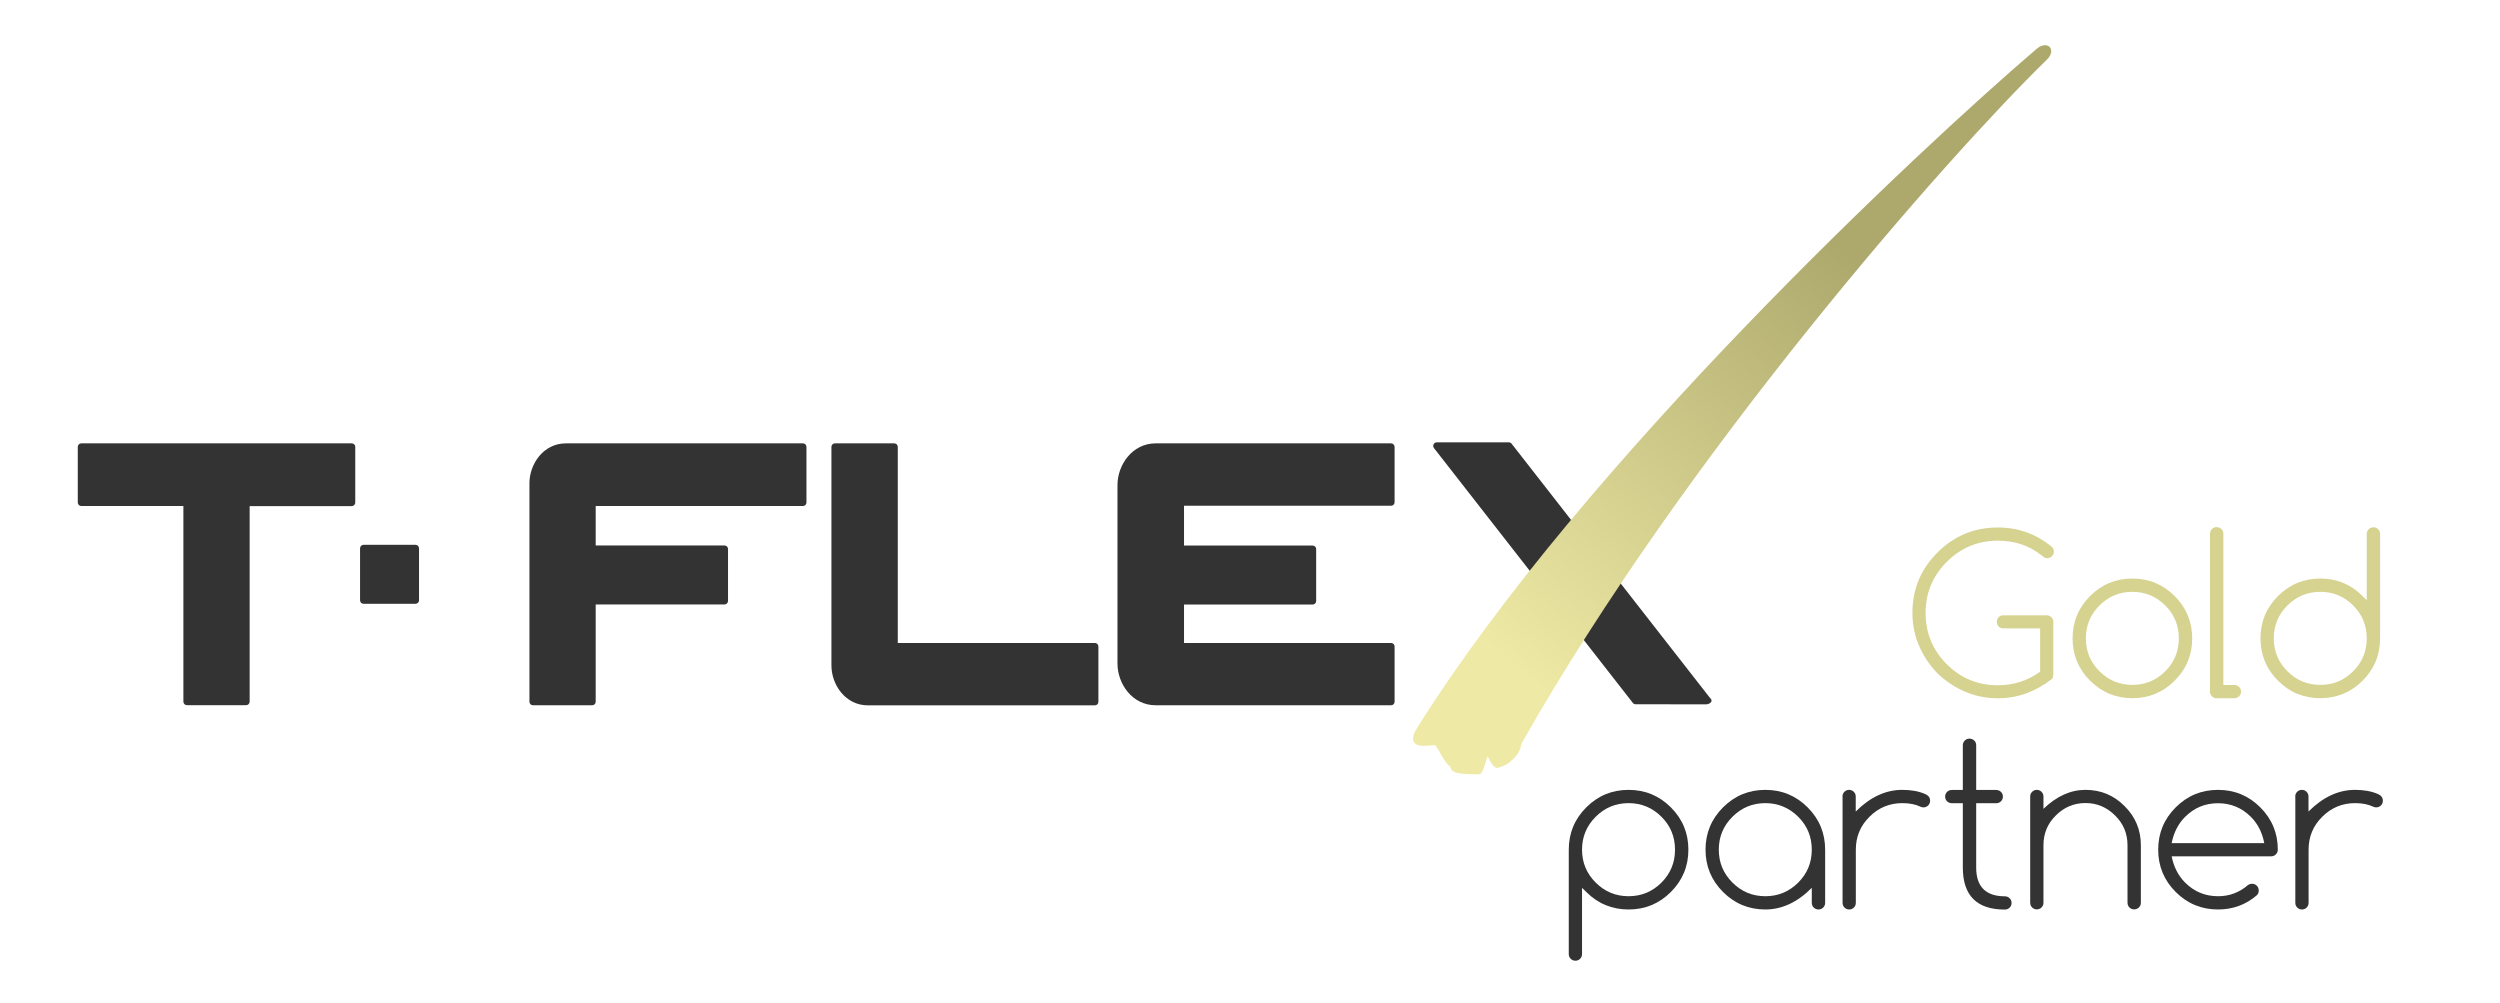 <?xml version="1.0" encoding="utf-8"?>
<!-- Generator: Adobe Illustrator 26.0.1, SVG Export Plug-In . SVG Version: 6.00 Build 0)  -->
<svg version="1.1" id="Слой_1" xmlns="http://www.w3.org/2000/svg" xmlns:xlink="http://www.w3.org/1999/xlink" x="0px" y="0px"
	 viewBox="0 0 271.28 108.89" style="enable-background:new 0 0 271.28 108.89;" xml:space="preserve">
<style type="text/css">
	.st0{fill-rule:evenodd;clip-rule:evenodd;fill:#333333;}
	.st1{fill:url(#SVGID_1_);}
	.st2{fill:#333333;}
	.st3{fill:#D6D290;}
</style>
<path class="st0" d="M38.18,48.11H8.82c-0.21,0-0.38,0.17-0.38,0.38v6.04c0,0.21,0.17,0.38,0.38,0.38H19.9v21.23
	c0,0.21,0.17,0.38,0.38,0.38h6.43c0.21,0,0.38-0.17,0.38-0.38V54.92h11.08c0.21,0,0.38-0.17,0.38-0.38v-6.04
	C38.56,48.28,38.38,48.11,38.18,48.11L38.18,48.11z"/>
<path class="st0" d="M87.13,48.11H61.41c-2.45,0-3.96,2.25-3.96,4.33v23.71c0,0.21,0.17,0.38,0.38,0.38h6.43
	c0.21,0,0.38-0.17,0.38-0.38V65.59h13.98c0.21,0,0.38-0.17,0.38-0.38v-5.64c0-0.21-0.17-0.38-0.38-0.38H64.64v-4.28h22.49
	c0.21,0,0.38-0.17,0.38-0.38v-6.04C87.51,48.28,87.34,48.11,87.13,48.11L87.13,48.11z"/>
<path class="st0" d="M45.09,59.12h-5.64c-0.21,0-0.38,0.17-0.38,0.38v5.64c0,0.21,0.17,0.38,0.38,0.38h5.64
	c0.21,0,0.38-0.17,0.38-0.38V59.5C45.47,59.29,45.3,59.12,45.09,59.12L45.09,59.12z"/>
<path class="st0" d="M150.95,48.11h-25.54c-2.56,0-4.15,2.35-4.15,4.53V72c0,2.18,1.58,4.53,4.15,4.53h25.54
	c0.21,0,0.38-0.17,0.38-0.38v-6c0-0.21-0.17-0.38-0.38-0.38h-22.47v-4.17h13.96c0.21,0,0.38-0.17,0.38-0.38v-5.64
	c0-0.21-0.17-0.38-0.38-0.38h-13.96v-4.32h22.47c0.21,0,0.38-0.17,0.38-0.38v-6C151.33,48.28,151.16,48.11,150.95,48.11
	L150.95,48.11z"/>
<path class="st0" d="M118.81,69.77H97.42V48.49c0-0.21-0.17-0.38-0.38-0.38H90.6c-0.21,0-0.38,0.17-0.38,0.38v23.72
	c0,2.08,1.51,4.33,3.96,4.33h24.63c0.21,0,0.38-0.17,0.38-0.38v-6C119.19,69.94,119.02,69.77,118.81,69.77L118.81,69.77z"/>
<path class="st0" d="M185.72,76.05c0-0.13-0.06-0.24-0.16-0.31l-21.53-27.59c-0.07-0.09-0.18-0.15-0.3-0.15h-7.83
	c-0.14,0-0.28,0.08-0.34,0.22c-0.06,0.13-0.05,0.29,0.04,0.4l21.58,27.65c0.07,0.09,0.18,0.15,0.3,0.15l7.68,0.01
	C185.37,76.43,185.72,76.26,185.72,76.05L185.72,76.05z"/>
<linearGradient id="SVGID_1_" gradientUnits="userSpaceOnUse" x1="162.514" y1="75.03" x2="205.566" y2="24.585">
	<stop  offset="0.048" style="stop-color:#EEE9A4"/>
	<stop  offset="0.916" style="stop-color:#ADA96D"/>
</linearGradient>
<path class="st1" d="M222.12,6.46c-10.95,10.69-39.28,42.89-57.04,74.26c-0.07,0.56-0.32,1.07-0.76,1.51l-0.25,0.25
	c-0.39,0.39-0.83,0.64-1.3,0.75c-0.11,0.08-0.23,0.1-0.31,0.1c-0.4,0-0.81-0.84-0.81-0.84s-0.14-0.29-0.23-0.42
	c-0.06,0.18-0.13,0.4-0.19,0.57c-0.32,1.01-0.44,1.39-0.83,1.39h-0.02c-0.14-0.01-0.3-0.01-0.49-0.02
	c-1.32-0.02-2.21-0.08-2.45-0.59c-0.03-0.06-0.06-0.15-0.06-0.26c-0.35-0.16-0.64-0.64-1.09-1.43c-0.16-0.29-0.4-0.7-0.54-0.87
	c-0.16,0.01-0.32,0.02-0.47,0.03c-0.29,0.02-0.56,0.04-0.8,0.04c-0.38,0-0.85-0.05-1.06-0.43c-0.24-0.45,0.04-1.02,0.36-1.52
	C171.76,50.27,208.4,16.06,221,5.3c0.65-0.55,1.33-0.5,1.53-0.02C222.67,5.63,222.52,6.07,222.12,6.46L222.12,6.46z"/>
<g>
	<path class="st2" d="M171.67,103.53c0,0.2-0.07,0.37-0.21,0.51c-0.14,0.14-0.31,0.21-0.51,0.21s-0.37-0.07-0.51-0.21
		c-0.14-0.14-0.21-0.31-0.21-0.51V92.2c0-1.79,0.63-3.32,1.9-4.59c1.27-1.27,2.8-1.9,4.59-1.9c1.79,0,3.32,0.63,4.59,1.9
		c1.27,1.27,1.9,2.8,1.9,4.59c0,1.79-0.63,3.32-1.9,4.59c-1.27,1.27-2.8,1.9-4.59,1.9c-1.79,0-3.32-0.63-4.59-1.9l-0.46-0.45V103.53
		z M171.67,92.2c0,1.39,0.49,2.58,1.48,3.57s2.18,1.48,3.57,1.48s2.58-0.49,3.57-1.48c0.98-0.98,1.47-2.17,1.47-3.57
		c0-1.4-0.49-2.59-1.47-3.57c-0.99-0.99-2.18-1.48-3.57-1.48s-2.58,0.49-3.57,1.48S171.67,90.81,171.67,92.2z"/>
	<path class="st2" d="M196.6,96.34c-1.56,1.57-3.24,2.35-5.04,2.35c-1.79,0-3.32-0.63-4.59-1.9c-1.27-1.27-1.9-2.8-1.9-4.59
		c0-1.79,0.63-3.32,1.9-4.59c1.27-1.27,2.8-1.9,4.59-1.9c1.79,0,3.32,0.63,4.59,1.9c1.27,1.27,1.9,2.8,1.9,4.59v5.77
		c0,0.2-0.07,0.37-0.21,0.51s-0.31,0.21-0.51,0.21c-0.2,0-0.37-0.07-0.52-0.21c-0.14-0.14-0.21-0.31-0.21-0.51V96.34z M191.56,87.15
		c-1.39,0-2.58,0.49-3.57,1.48s-1.48,2.18-1.48,3.57s0.49,2.58,1.48,3.57s2.18,1.48,3.57,1.48s2.58-0.49,3.57-1.48
		c0.98-0.98,1.47-2.17,1.47-3.57c0-1.4-0.49-2.59-1.47-3.57C194.14,87.65,192.95,87.15,191.56,87.15z"/>
	<path class="st2" d="M199.93,86.43c0-0.2,0.07-0.37,0.21-0.51c0.14-0.14,0.31-0.21,0.51-0.21c0.2,0,0.37,0.07,0.51,0.21
		c0.14,0.14,0.21,0.31,0.21,0.51v1.63c1.57-1.57,3.25-2.35,5.05-2.35c0.97,0,1.79,0.15,2.48,0.45c0.12,0.05,0.24,0.12,0.34,0.22
		c0.13,0.13,0.2,0.3,0.2,0.51c0,0.2-0.07,0.37-0.21,0.51c-0.14,0.14-0.31,0.21-0.51,0.21c-0.12,0-0.23-0.02-0.32-0.07
		c-0.54-0.26-1.2-0.39-1.97-0.39c-1.39,0-2.58,0.49-3.57,1.48c-0.99,0.98-1.48,2.17-1.48,3.57v5.77c0,0.2-0.07,0.37-0.21,0.51
		c-0.14,0.14-0.31,0.21-0.51,0.21c-0.2,0-0.37-0.07-0.51-0.21s-0.21-0.31-0.21-0.51V86.43z"/>
	<path class="st2" d="M217.55,97.26c0.2,0,0.37,0.07,0.52,0.21c0.14,0.14,0.21,0.31,0.21,0.51c0,0.2-0.07,0.37-0.21,0.51
		c-0.14,0.14-0.32,0.21-0.52,0.21c-3.04,0-4.56-1.52-4.56-4.56v-6.98h-1.19c-0.2,0-0.37-0.07-0.52-0.21
		c-0.14-0.14-0.21-0.31-0.21-0.51s0.07-0.37,0.21-0.51c0.14-0.14,0.32-0.21,0.52-0.21h1.19v-4.85c0-0.2,0.07-0.37,0.21-0.51
		s0.31-0.21,0.51-0.21c0.2,0,0.37,0.07,0.52,0.21s0.21,0.31,0.21,0.51v4.85h2.17c0.2,0,0.37,0.07,0.52,0.21
		c0.14,0.14,0.21,0.31,0.21,0.51s-0.07,0.37-0.21,0.51c-0.14,0.14-0.31,0.21-0.52,0.21h-2.17v6.98
		C214.44,96.21,215.48,97.26,217.55,97.26z"/>
	<path class="st2" d="M220.3,86.43c0-0.2,0.07-0.37,0.21-0.51c0.14-0.14,0.31-0.21,0.51-0.21c0.2,0,0.37,0.07,0.51,0.21
		c0.14,0.14,0.21,0.31,0.21,0.51v1.34c1.42-1.37,2.94-2.06,4.56-2.06c1.67,0,3.08,0.59,4.24,1.76c1.18,1.17,1.77,2.59,1.77,4.25
		v6.24c0,0.2-0.07,0.37-0.21,0.51s-0.32,0.21-0.52,0.21c-0.2,0-0.37-0.07-0.51-0.21c-0.14-0.14-0.21-0.31-0.21-0.51v-6.24
		c0-1.27-0.45-2.35-1.34-3.22c-0.9-0.9-1.97-1.36-3.22-1.36s-2.33,0.45-3.23,1.36c-0.89,0.88-1.33,1.95-1.33,3.22v6.24
		c0,0.2-0.07,0.37-0.21,0.51c-0.14,0.14-0.31,0.21-0.51,0.21c-0.2,0-0.37-0.07-0.51-0.21s-0.21-0.31-0.21-0.51V86.43z"/>
	<path class="st2" d="M244.38,95.9c0.2,0,0.37,0.07,0.51,0.21c0.14,0.14,0.21,0.32,0.21,0.52s-0.06,0.37-0.19,0.5
		c-1.2,1.04-2.61,1.56-4.23,1.56c-1.79,0-3.32-0.63-4.59-1.9c-1.27-1.27-1.9-2.8-1.9-4.59c0-1.79,0.63-3.32,1.9-4.59
		c1.27-1.27,2.8-1.9,4.59-1.9c1.79,0,3.32,0.63,4.59,1.9c1.27,1.27,1.9,2.8,1.9,4.59c0,0.2-0.07,0.37-0.21,0.51
		c-0.14,0.14-0.31,0.21-0.51,0.21h-10.8c0.23,1.16,0.72,2.11,1.46,2.85c0.99,0.99,2.18,1.48,3.57,1.48c0.63,0,1.22-0.1,1.76-0.31
		s1.03-0.5,1.48-0.89C244.06,95.95,244.21,95.9,244.38,95.9z M245.7,91.49c-0.22-1.15-0.7-2.1-1.45-2.85
		c-0.99-0.99-2.18-1.48-3.57-1.48s-2.58,0.49-3.57,1.48c-0.74,0.74-1.23,1.69-1.46,2.85H245.7z"/>
	<path class="st2" d="M249.06,86.43c0-0.2,0.07-0.37,0.21-0.51c0.14-0.14,0.31-0.21,0.51-0.21c0.2,0,0.37,0.07,0.51,0.21
		c0.14,0.14,0.21,0.31,0.21,0.51v1.63c1.57-1.57,3.25-2.35,5.05-2.35c0.97,0,1.79,0.15,2.48,0.45c0.12,0.05,0.24,0.12,0.34,0.22
		c0.13,0.13,0.2,0.3,0.2,0.51c0,0.2-0.07,0.37-0.21,0.51s-0.31,0.21-0.51,0.21c-0.12,0-0.23-0.02-0.32-0.07
		c-0.54-0.26-1.2-0.39-1.97-0.39c-1.39,0-2.58,0.49-3.57,1.48c-0.99,0.98-1.48,2.17-1.48,3.57v5.77c0,0.2-0.07,0.37-0.21,0.51
		c-0.14,0.14-0.31,0.21-0.51,0.21c-0.2,0-0.37-0.07-0.51-0.21s-0.21-0.31-0.21-0.51V86.43z"/>
</g>
<g>
	<path class="st3" d="M222.8,73.23c0,0.21-0.06,0.37-0.17,0.47c-0.87,0.67-1.79,1.18-2.76,1.54c-0.97,0.35-2,0.53-3.08,0.53
		c-1.26,0-2.44-0.24-3.55-0.71c-1.1-0.47-2.11-1.14-3.01-2c-0.87-0.9-1.53-1.91-2-3.01c-0.47-1.1-0.71-2.29-0.71-3.54
		c0-2.56,0.9-4.74,2.71-6.55c1.82-1.82,4-2.72,6.56-2.72c2.2,0,4.16,0.7,5.87,2.11c0.14,0.14,0.21,0.31,0.21,0.51
		c0,0.19-0.07,0.36-0.21,0.5c-0.14,0.14-0.31,0.21-0.5,0.21c-0.2,0-0.4-0.09-0.59-0.28c-1.34-1.08-2.93-1.62-4.78-1.62
		c-2.16,0-4.01,0.77-5.55,2.31c-1.53,1.53-2.29,3.38-2.29,5.54c0,2.17,0.77,4.02,2.29,5.55c1.53,1.53,3.38,2.29,5.55,2.29
		c1.7,0,3.23-0.49,4.59-1.47v-4.7h-4c-0.2,0-0.37-0.07-0.5-0.21c-0.14-0.14-0.2-0.31-0.2-0.51s0.07-0.37,0.2-0.5s0.3-0.2,0.5-0.2
		h4.72c0.19,0,0.36,0.07,0.51,0.21c0.13,0.15,0.2,0.31,0.2,0.5V73.23z"/>
	<path class="st3" d="M237.88,69.27c0,1.79-0.63,3.32-1.9,4.59c-1.27,1.27-2.8,1.9-4.59,1.9c-1.79,0-3.32-0.63-4.59-1.9
		c-1.27-1.27-1.9-2.8-1.9-4.59c0-1.79,0.63-3.32,1.9-4.59c1.27-1.27,2.8-1.9,4.59-1.9c1.79,0,3.32,0.63,4.59,1.9
		C237.24,65.95,237.88,67.48,237.88,69.27z M231.39,64.22c-1.39,0-2.58,0.49-3.57,1.48s-1.48,2.18-1.48,3.57
		c0,1.39,0.49,2.58,1.48,3.57c0.99,0.99,2.18,1.48,3.57,1.48c1.39,0,2.58-0.49,3.57-1.48c0.98-0.98,1.47-2.17,1.47-3.57
		c0-1.4-0.49-2.59-1.47-3.57C233.97,64.72,232.78,64.22,231.39,64.22z"/>
	<path class="st3" d="M239.81,57.92c0-0.2,0.07-0.37,0.21-0.51c0.14-0.14,0.31-0.21,0.51-0.21c0.2,0,0.37,0.07,0.52,0.21
		c0.14,0.14,0.21,0.31,0.21,0.51v16.41h1.19c0.2,0,0.37,0.07,0.52,0.21c0.14,0.14,0.21,0.31,0.21,0.51c0,0.2-0.07,0.37-0.21,0.51
		c-0.14,0.14-0.32,0.21-0.52,0.21h-1.92c-0.2,0-0.37-0.07-0.51-0.21c-0.14-0.14-0.21-0.31-0.21-0.51V57.92z"/>
	<path class="st3" d="M256.82,57.94c0-0.2,0.07-0.37,0.21-0.51c0.14-0.14,0.31-0.21,0.52-0.21s0.37,0.07,0.51,0.21
		c0.14,0.14,0.21,0.31,0.21,0.51v11.33c0,1.79-0.63,3.32-1.9,4.59c-1.27,1.27-2.8,1.9-4.59,1.9c-1.79,0-3.32-0.63-4.59-1.9
		c-1.27-1.27-1.9-2.8-1.9-4.59c0-1.79,0.63-3.32,1.9-4.59c1.27-1.27,2.8-1.9,4.59-1.9c1.79,0,3.32,0.63,4.59,1.9l0.45,0.45V57.94z
		 M256.82,69.27c0-1.4-0.49-2.59-1.47-3.57c-0.99-0.99-2.18-1.48-3.57-1.48s-2.58,0.49-3.57,1.48s-1.48,2.18-1.48,3.57
		c0,1.39,0.49,2.58,1.48,3.57c0.99,0.99,2.18,1.48,3.57,1.48s2.58-0.49,3.57-1.48C256.33,71.86,256.82,70.67,256.82,69.27z"/>
</g>
</svg>

